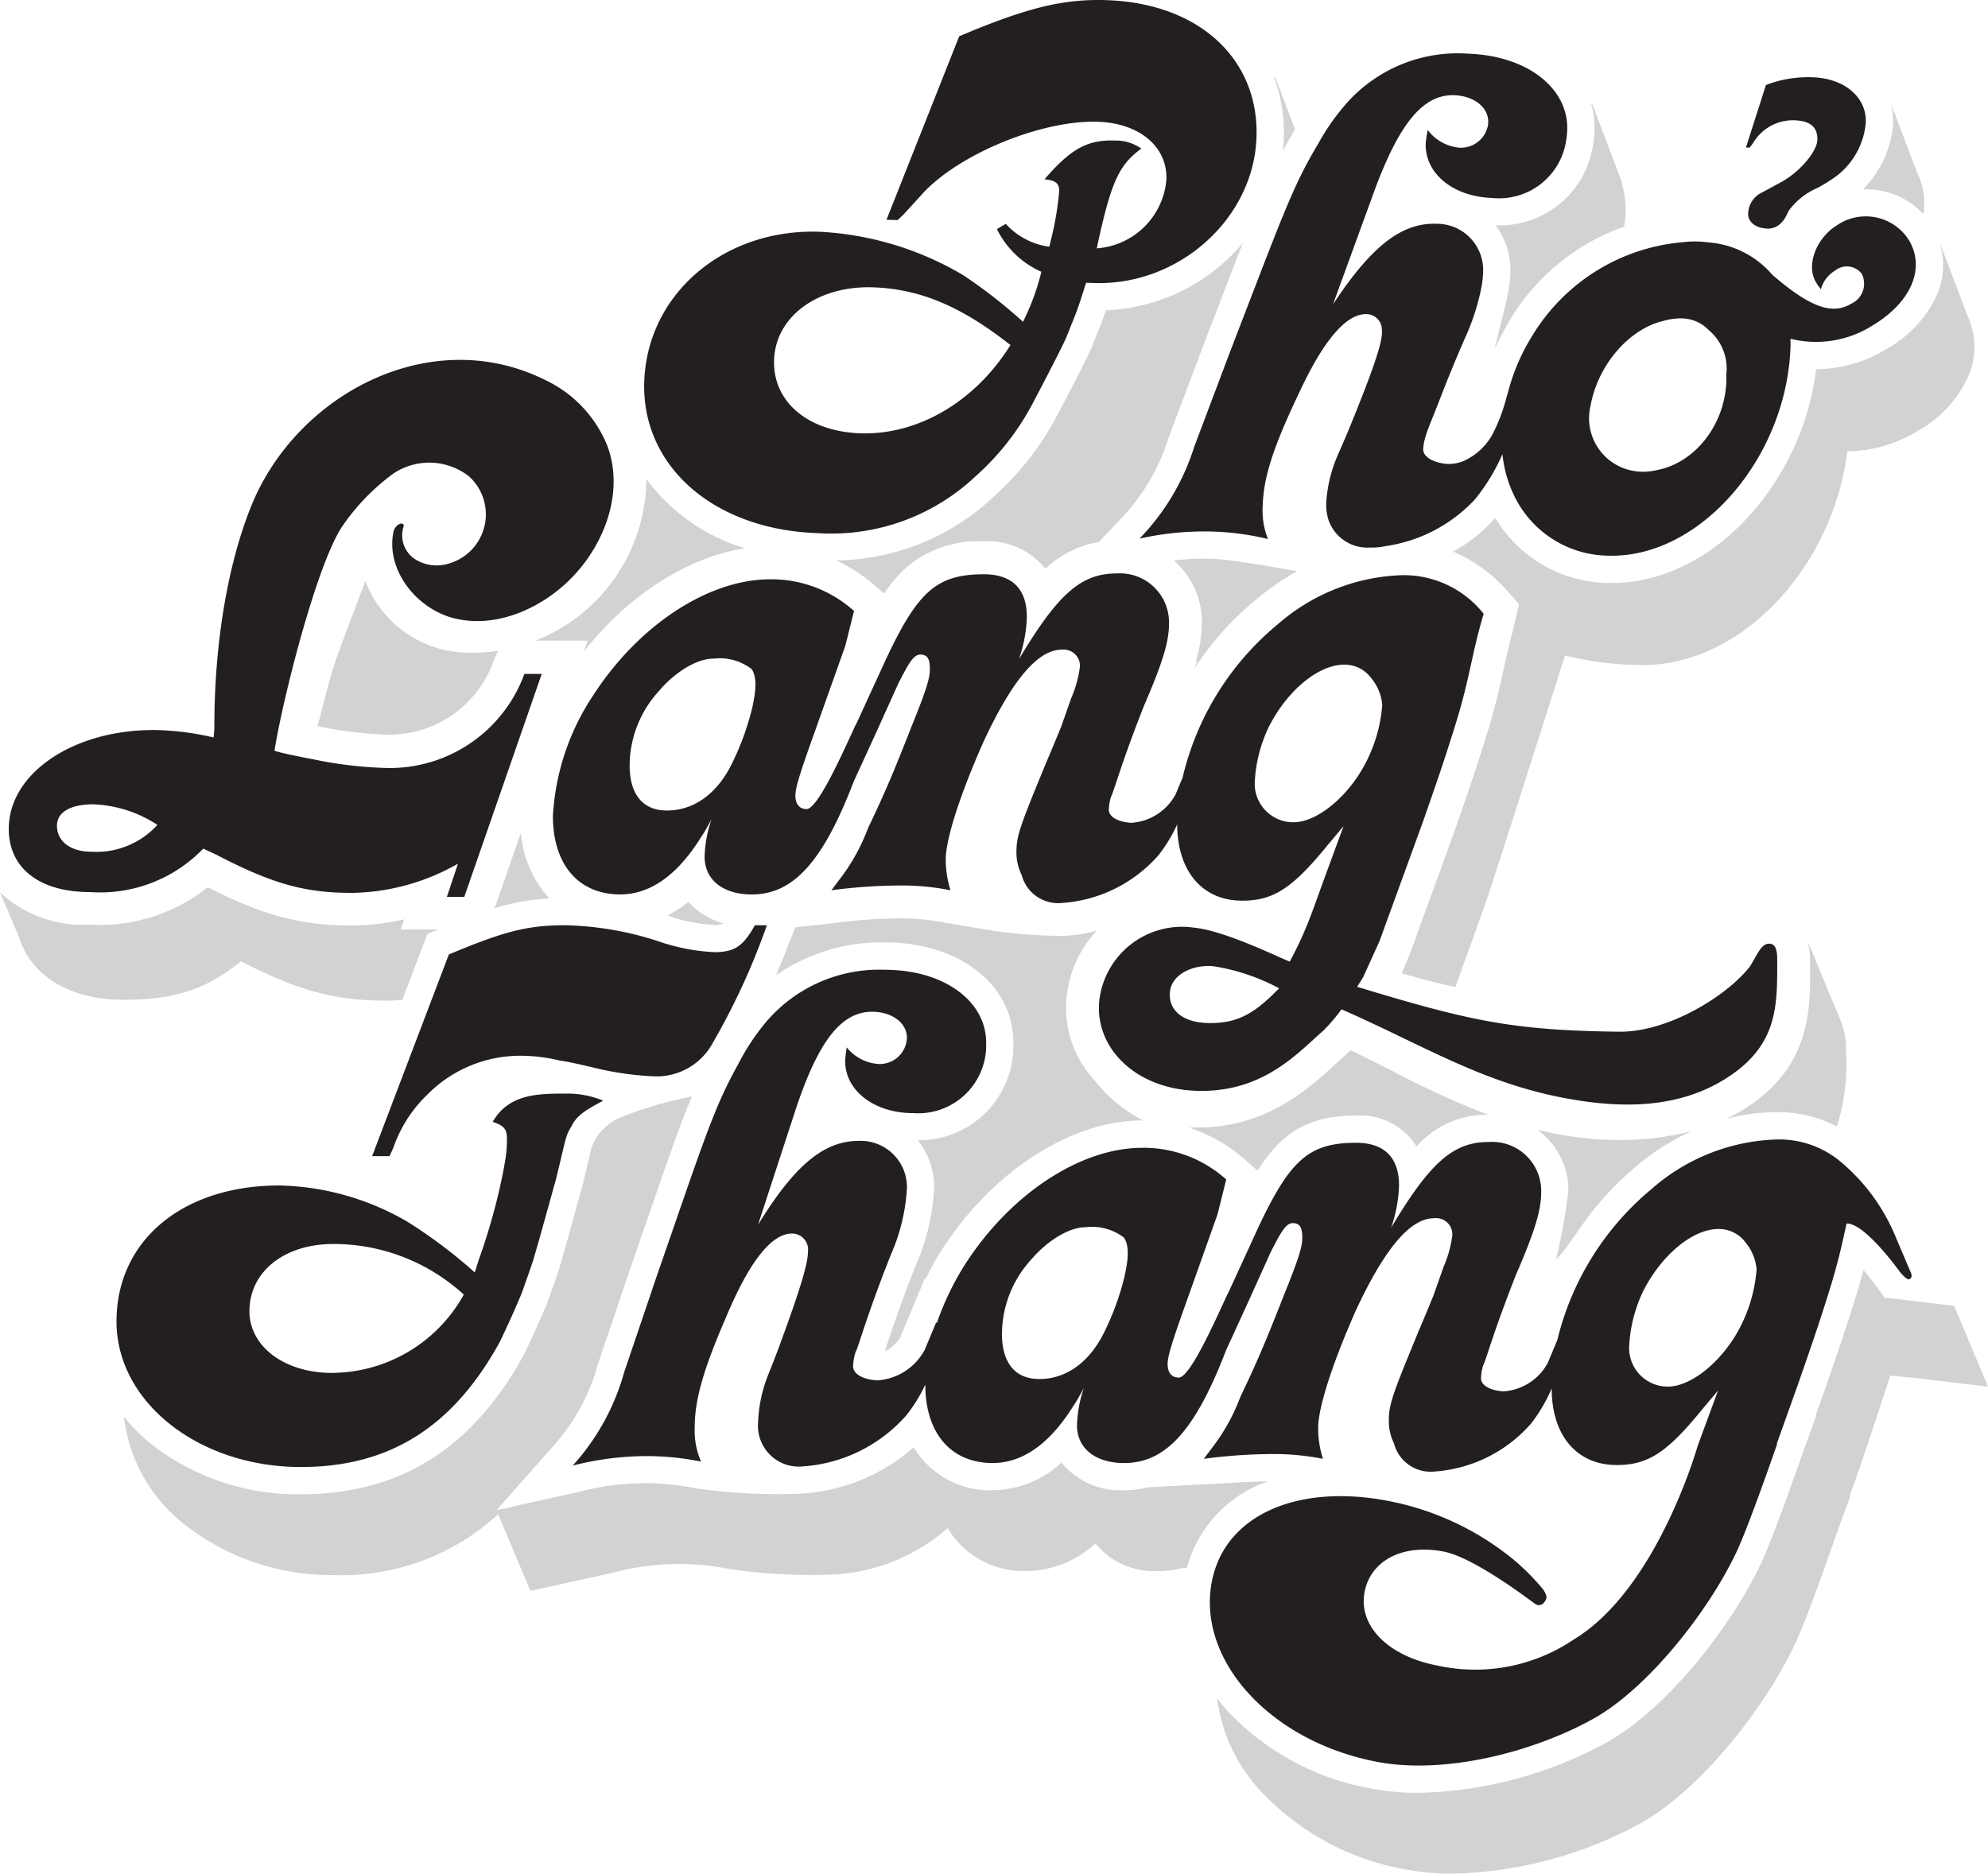 <svg xmlns="http://www.w3.org/2000/svg" width="154" height="145.161" viewBox="0 0 154 145.161"><g transform="translate(-14.977 -42.485)"><g transform="translate(14.977 48.415)"><path d="M422.364,506.64a11.315,11.315,0,0,1-3.8-3.141,8.231,8.231,0,0,1-2.153-6.294,8.754,8.754,0,0,1,2.362-5.292,10.511,10.511,0,0,1-2.685.419,38.775,38.775,0,0,1-5.128-.361l-3.947-.657a17.071,17.071,0,0,0-3.517-.335,39.5,39.5,0,0,0-5.021.355l-3.072.327-.24.616c-.448,1.151-.86,2.178-1.243,3.1a14.3,14.3,0,0,1,8.406-2.54c5.775,0,9.966,3.262,9.966,7.757a7.3,7.3,0,0,1-7.418,7.568,5.7,5.7,0,0,1,1.281,3.662,16.589,16.589,0,0,1-1.374,5.928c-.75,1.875-1.3,3.4-1.69,4.526-.23.668-.419,1.237-.569,1.691-.069.209-.129.39-.183.549a2.783,2.783,0,0,0,1.169-1.022l1.928-4.621.055.044a23.9,23.9,0,0,1,1.322-2.352c3.911-6.038,9.978-9.933,15.463-9.933C422.3,506.636,422.333,506.639,422.364,506.64Z" transform="translate(-333.796 -425.754)" fill="#d0d2d3"/><path d="M258.545,449.156,256.516,455a17.038,17.038,0,0,1,4.239-.754A8.6,8.6,0,0,1,258.545,449.156Z" transform="translate(-218.195 -390.566)" fill="#d0d2d3"/><path d="M183.932,331.544a12.434,12.434,0,0,1-1.852.139,8.6,8.6,0,0,1-8.431-5.563c-.238.744-1.609,4.192-2.272,6.112s-1.217,4.531-1.443,5.145a31.772,31.772,0,0,0,5.406.664,8.584,8.584,0,0,0,8.273-5.783Z" transform="translate(-145.35 -287.05)" fill="#d0d2d3"/><path d="M292.685,281.7a14.8,14.8,0,0,1-7.652-5.378c0,.1.009.208.009.314a13.556,13.556,0,0,1-8.579,12.217h4.04l-.294.847C283.657,285.322,288.25,282.379,292.685,281.7Z" transform="translate(-234.977 -245.151)" fill="#d0d2d3"/><path d="M451.713,168.939l2.43-6.316q.285-.738.54-1.393a14.593,14.593,0,0,1-10.6,5.2c-.137.415-.269.785-.455,1.253l-.605,1.517c-.358.9-2.277,4.546-2.658,5.266l-.029.053a22.291,22.291,0,0,1-4.913,6.322,18.02,18.02,0,0,1-12.249,4.966,12.716,12.716,0,0,1,3.062,1.99l.667.582a10.728,10.728,0,0,1,1.8-2.091,8.49,8.49,0,0,1,5.852-1.954h.052a5.69,5.69,0,0,1,4.789,2.13,7.824,7.824,0,0,1,4.131-2.078l1.63-1.718a15.775,15.775,0,0,0,3.778-6.36Z" transform="translate(-358.414 -148.322)" fill="#d0d2d3"/><path d="M773.241,597.129a18.348,18.348,0,0,1,4.38-2.806,22.562,22.562,0,0,1-5.684.674,24.694,24.694,0,0,1-4.176-.364c-.709-.122-1.393-.266-2.058-.426a5.8,5.8,0,0,1,2.387,4.822,49.38,49.38,0,0,1-.949,5.228C768.7,602.669,769.44,600.4,773.241,597.129Z" transform="translate(-646.599 -512.605)" fill="#d0d2d3"/><path d="M583.844,479.842l0,0-.006,0Z" transform="translate(-493.585 -416.381)" fill="#d0d2d3"/><path d="M740.879,165.562a9.115,9.115,0,0,1-3.821,4.155,10.548,10.548,0,0,1-5.543,1.625c-.934,7.7-6.4,14.649-13.013,16.227a11.929,11.929,0,0,1-3.194.331,10.335,10.335,0,0,1-8.657-5.047,11.146,11.146,0,0,1-3.269,2.613,11.742,11.742,0,0,1,4.266,3.118l.851.963-.58,2.457c-.253.939-.439,1.782-.634,2.661-.308,1.394-.626,2.835-1.23,4.8-.852,2.77-1.637,5.024-2.209,6.67l-.347,1c-1.256,3.457-3.372,9.283-3.439,9.456l-.026.067-.62,1.49c1.631.456,2.929.8,4.155,1.056.925-2.557,2.154-5.99,2.154-5.99q.157-.457.339-.977c.6-1.731,6-18.72,6-18.72a24.2,24.2,0,0,0,5.66.735,11.931,11.931,0,0,0,3.194-.331c6.61-1.578,12.079-8.527,13.012-16.227a10.549,10.549,0,0,0,5.543-1.625,9.116,9.116,0,0,0,3.821-4.155,5.781,5.781,0,0,0-.06-4.742l-2.1-5.524-.006.012A5.828,5.828,0,0,1,740.879,165.562Z" transform="translate(-590.827 -148.666)" fill="#d0d2d3"/><path d="M345.225,484.6a5.753,5.753,0,0,1-2.7-1.657A9.622,9.622,0,0,1,340.915,484a12.968,12.968,0,0,0,3.578.723A1.292,1.292,0,0,0,345.225,484.6Z" transform="translate(-289.204 -418.996)" fill="#d0d2d3"/><path d="M590.277,320.333a10.539,10.539,0,0,1-.458,2.938l.1-.021-.241.605a23.681,23.681,0,0,1,4.874-5.437,20.587,20.587,0,0,1,3.117-2.142c-.229-.032-.444-.064-.635-.1-1.037-.188-4.483-.8-5.86-.85a17.407,17.407,0,0,0-3.063.132A6.272,6.272,0,0,1,590.277,320.333Z" transform="translate(-497.178 -277.957)" fill="#d0d2d3"/><path d="M637.917,84.65q-.016.486-.069.963c.291-.545.6-1.079.938-1.654l0-.006-1.553-4.092-.053.1A12.208,12.208,0,0,1,637.917,84.65Z" transform="translate(-538.469 -79.862)" fill="#d0d2d3"/><path d="M33.647,481.492c4.41,2.271,7.265,3.043,11.188,3.043.437,0,.873-.02,1.308-.054l1.945-5.112.83-.349H46.025l.262-.785a17.617,17.617,0,0,1-4.077.479c-3.927,0-6.8-.755-11.139-2.963a13.418,13.418,0,0,1-9.143,2.9,9.464,9.464,0,0,1-6.952-2.5l1.458,3.418c.924,3.037,3.907,4.9,8.119,4.9C28.448,484.473,30.909,483.7,33.647,481.492Z" transform="translate(-14.977 -412.941)" fill="#d0d2d3"/><path d="M164.108,607.78c-1.275.008-2.518.116-5.293.246l-3.983.219a7.62,7.62,0,0,1-1.876.226,5.849,5.849,0,0,1-4.835-2.144,7.934,7.934,0,0,1-5.351,2.144,6.85,6.85,0,0,1-6.094-3.325,14.568,14.568,0,0,1-8.579,3.58,43.589,43.589,0,0,1-8.275-.4,19.8,19.8,0,0,0-9.129.289l-4.952,1.087-.837.223.049-.05-.592.13,4.3-4.853a15.777,15.777,0,0,0,3.559-6.486l2.526-7.458,2.214-6.395c1.132-3.263,1.859-5.265,2.526-6.846a29.685,29.685,0,0,0-5.55,1.63,4.07,4.07,0,0,0-1.876,1.6l-.03.061-.034.059c-.231.4-.231.4-.609,1.99l-.154.647c-.21.891-.254,1.053-.352,1.389l-.045.157-.792,2.862c-.283,1.051-.518,1.856-.659,2.337-.062.211-.105.357-.125.433l-.019.072-.026.082c-.317.951-.631,1.829-.934,2.677l-.022.061-.1.228c-.236.557-.729,1.716-1.617,3.584l-.025.053-.028.052c-3.981,7.3-9.639,10.843-17.295,10.843a18.425,18.425,0,0,1-11.411-3.748,14.428,14.428,0,0,1-2.293-2.26,12.414,12.414,0,0,0,4.918,8.519,18.423,18.423,0,0,0,11.411,3.748,17.839,17.839,0,0,0,12.659-4.713l2.505,5.944.011-.012,6.322-1.388a19.8,19.8,0,0,1,9.129-.289,43.6,43.6,0,0,0,8.275.4,14.568,14.568,0,0,0,8.579-3.58,6.85,6.85,0,0,0,6.094,3.325,7.935,7.935,0,0,0,5.351-2.144,5.849,5.849,0,0,0,4.835,2.144,7.618,7.618,0,0,0,1.876-.226l.377-.021A9.807,9.807,0,0,1,164.108,607.78Z" transform="translate(-65.891 -498.942)" fill="#d0d2d3"/><path d="M666.423,665.637c-.023-.054-.05-.1-.073-.157l-5.387-.639-.543-.762c-.333-.466-.712-.942-1.085-1.372-.155.587-.333,1.219-.548,1.918-.847,2.752-1.6,4.9-2.2,6.634q-.182.522-.34.981l-.621,1.74.054,0-1.058,2.916c-.023.062-.076.214-.154.436-.937,2.667-2.274,6.406-3.049,8.064-2.22,4.742-7.174,11.231-11.983,13.915a31.788,31.788,0,0,1-14.565,3.9,19.417,19.417,0,0,1-3.661-.33,20.108,20.108,0,0,1-11.1-5.969c-.3-.332-.58-.672-.844-1.016a12.95,12.95,0,0,0,3.469,7.275,20.109,20.109,0,0,0,11.1,5.969,19.423,19.423,0,0,0,3.661.33,31.789,31.789,0,0,0,14.565-3.9c4.809-2.684,9.763-9.172,11.983-13.915.776-1.658,2.112-5.4,3.049-8.064.078-.222.131-.374.154-.436l1.058-2.916-.054,0,.621-1.74q.158-.459.34-.981c.6-1.73,2.2-6.634,2.2-6.634l2.175.216,5.394.64Z" transform="translate(-514.981 -570.238)" fill="#d0d2d3"/><path d="M866.248,516.35a16.036,16.036,0,0,0,.714-5.688V510.5a5.532,5.532,0,0,0-.4-2.261l.016-.007-2.6-6.278a6.327,6.327,0,0,1,.2,1.714v.158c.012,3.268.155,7.919-5.184,11.211a13.326,13.326,0,0,1-1.347.715,15.387,15.387,0,0,1,3.922-.524A9.63,9.63,0,0,1,866.248,516.35Z" transform="translate(-723.957 -434.992)" fill="#d0d2d3"/><path d="M600.88,564.632c1.84-2.91,3.866-4.248,7.558-4.269h.05a5.141,5.141,0,0,1,4.712,2.4,7.127,7.127,0,0,1,5.55-2.457,69.531,69.531,0,0,1-7.4-3.383c-1.058-.535-2.14-1.082-3.274-1.627q-.142.149-.277.281l-.047.046-.05.043c-.22.193-.447.4-.683.616-2.06,1.881-5.367,5-10.669,5l-.769.027a11.926,11.926,0,0,1,4.254,2.413Z" transform="translate(-503.463 -479.863)" fill="#d0d2d3"/><path d="M752.464,95.131a8.544,8.544,0,0,1-.212,1.622,7.3,7.3,0,0,1-7.46,5.687,5.7,5.7,0,0,1,1.156,3.7,10.55,10.55,0,0,1-.148,1.4c-.13.762-.835,3.477-1.074,4.48,0,0,.646-1.321,1.116-2.124a16.823,16.823,0,0,1,8.918-7.346,8.544,8.544,0,0,0,.115-1.082,6.787,6.787,0,0,0-.309-2.283l.054-.005L752.27,93l-.043.084A6.817,6.817,0,0,1,752.464,95.131Z" transform="translate(-628.948 -90.916)" fill="#d0d2d3"/><path d="M926.886,94.337a8.04,8.04,0,0,1-2.344,5.117q.258-.012.516,0a5.9,5.9,0,0,1,4.166,1.919,5.851,5.851,0,0,0,.071-.686,5.124,5.124,0,0,0-.512-2.436L926.7,92.753A5.244,5.244,0,0,1,926.886,94.337Z" transform="translate(-780.236 -90.708)" fill="#d0d2d3"/></g><path d="M111.1,77.113a17.923,17.923,0,0,1-4.233,7.1l.064-.012a23.015,23.015,0,0,1,5.726-.528,20.95,20.95,0,0,1,4.156.572,6.061,6.061,0,0,1-.4-2.654c.071-2.085.762-4.333,2.681-8.382,1.991-4.353,3.781-6.441,5.376-6.386a1.194,1.194,0,0,1,1.168,1.183,2.05,2.05,0,0,1,.01.27c-.031.92-.714,2.923-2.389,7.041-.537,1.333-.934,2.178-1.135,2.663a10.941,10.941,0,0,0-.792,3.411,3.97,3.97,0,0,0,.2,1.457,3.187,3.187,0,0,0,3.183,2.058,4.756,4.756,0,0,0,1.2-.108,11.746,11.746,0,0,0,6.924-3.609,15.2,15.2,0,0,0,2.143-3.519,9.516,9.516,0,0,0,.973,3.353,8.191,8.191,0,0,0,7.188,4.513,9.8,9.8,0,0,0,2.631-.274c6.035-1.44,11.263-8.331,11.522-15.91.007-.213,0-.416,0-.62a8.183,8.183,0,0,0,6.423-1.072c2.954-1.8,4.048-4.432,2.735-6.591a3.951,3.951,0,0,0-5.525-1.153c-1.666,1.013-2.444,3.146-1.661,4.434a3.821,3.821,0,0,0,.383.545,2.422,2.422,0,0,1,1.093-1.443,1.451,1.451,0,0,1,2.069.246A1.7,1.7,0,0,1,162,66.014c-1.439.875-3.137.3-5.941-2.093l-.169-.141a7.226,7.226,0,0,0-4.954-2.515,7.662,7.662,0,0,0-1.976-.016,15.129,15.129,0,0,0-11.681,7.269,15.716,15.716,0,0,0-1.918,4.553l-.011-.022s-.041.183-.123.477a13.162,13.162,0,0,1-1.018,2.606,4.775,4.775,0,0,1-1.95,1.929,2.931,2.931,0,0,1-1.58.365,3.358,3.358,0,0,1-1.154-.289c-.466-.225-.692-.54-.685-.84,0,0,0-.005,0-.008a4.129,4.129,0,0,1,.222-1.1c.126-.472.471-1.212,1.145-2.97.471-1.212,1.076-2.726,1.874-4.541a17.829,17.829,0,0,0,1.283-3.987,8.4,8.4,0,0,0,.119-1.122,3.581,3.581,0,0,0-3.617-3.746c-2.68-.092-5,1.708-7.95,6.145l-.06.09,3.184-8.733c1.963-5.336,3.819-7.544,6.21-7.463,1.533.052,2.669.951,2.629,2.116a1.866,1.866,0,0,1-.022.224,2.132,2.132,0,0,1-2.193,1.726,3.439,3.439,0,0,1-2.471-1.374,9.207,9.207,0,0,0-.158,1.039c0,.013,0,.026,0,.039-.054,2.311,2.147,4.087,5.135,4.189a5.251,5.251,0,0,0,5.669-4.045,6.39,6.39,0,0,0,.159-1.22c.111-3.25-3.119-5.755-7.657-5.91A11.5,11.5,0,0,0,123,50.381a17.565,17.565,0,0,0-2.257,3.177c-1.433,2.407-2.162,3.979-4.452,9.917l-2.425,6.3Zm30.7-3.166c.576-3.244,3.036-5.976,5.6-6.586a4.9,4.9,0,0,1,1.539-.206,2.935,2.935,0,0,1,2.015.9,3.877,3.877,0,0,1,1.366,3.456c.008.166.011.332.005.5-.119,3.477-2.506,6.349-5.351,6.887a4.44,4.44,0,0,1-1.848.071A4.138,4.138,0,0,1,141.8,73.947ZM81.9,83.789a16.3,16.3,0,0,0,12.29-4.424,20.1,20.1,0,0,0,4.49-5.794s2.228-4.216,2.564-5.062l.6-1.512c.335-.847.475-1.333.886-2.606l.612.021c6.552.224,12.37-4.973,12.586-11.28.207-6.063-4.427-10.39-11.592-10.635-3.368-.115-6.212.585-11.438,2.8L87.266,59.51l.857.029.443-.414,1.465-1.605c2.8-3.092,9.27-5.753,13.618-5.6,3.246.111,5.39,1.962,5.3,4.473a5.824,5.824,0,0,1-5.394,5.334c1.094-5.113,1.691-6.441,3.452-7.73a3.44,3.44,0,0,0-2.063-.622c-2.082-.071-3.393.62-5.437,3,.917.093,1.153.346,1.132.958a23.338,23.338,0,0,1-.615,3.658l-.143.608a5.508,5.508,0,0,1-3.373-1.77l-.688.406a7,7,0,0,0,3.443,3.306,18.358,18.358,0,0,1-1.42,3.875,39.994,39.994,0,0,0-4.6-3.59,24.206,24.206,0,0,0-11.165-3.385c-7.41-.253-13.346,4.817-13.578,11.614C68.283,78.6,73.878,83.515,81.9,83.789ZM78.558,70.371c.115-3.368,3.385-5.77,7.672-5.624,3.613.123,6.817,1.459,10.638,4.471C94.143,73.6,89.7,76.208,85.23,76.055,81.188,75.917,78.447,73.616,78.558,70.371Zm75.829-16.788a3.579,3.579,0,0,1,3.2-1.778c1.206.041,1.825.5,1.789,1.529-.029.855-1.3,2.427-2.755,3.233l-1.521.826a1.86,1.86,0,0,0-1.086,1.655c-.022.636.6,1.118,1.475,1.148,1.184.04,1.561-1.212,1.667-1.378a5.282,5.282,0,0,1,2.166-1.743A11.465,11.465,0,0,0,161,56.013a5.854,5.854,0,0,0,2.128-4.041c.066-1.951-1.639-3.414-4.117-3.5a9.088,9.088,0,0,0-3.62.6l-1.548,4.842.285.01Zm11.09,84.819a15.1,15.1,0,0,0-4.291-5.905,7.4,7.4,0,0,0-4.976-1.728,15.35,15.35,0,0,0-9.634,3.8,21.9,21.9,0,0,0-7.345,11.738l-.734,1.76a4.2,4.2,0,0,1-3.426,2.214c-1.173-.065-1.751-.543-1.751-1a3.848,3.848,0,0,1,.172-1.03c.114-.172.4-1.144.973-2.8.393-1.123.9-2.524,1.565-4.2h0c1.439-3.342,1.952-4.958,1.952-6.414a3.8,3.8,0,0,0-4.06-3.875c-2.768,0-4.552,1.6-7.566,6.643a10.94,10.94,0,0,0,.615-3.26c0-2.214-1.169-3.335-3.383-3.322-3.6.021-5.057,1.324-7.517,6.552l-2.363,5.145-.015,0c-1.043,2.271-2.928,6.495-3.787,6.495-.552,0-.863-.379-.863-1.054,0-.614.368-1.779,1.534-5.032l1.35-3.8.982-2.761.674-2.7h0a9.559,9.559,0,0,0-6.5-2.455c-4.786,0-10.186,3.559-13.684,8.959a21.761,21.761,0,0,0-2.232,4.612l-.053-.042-.883,2.116a4.5,4.5,0,0,1-3.675,2.374c-1.259-.07-1.878-.583-1.878-1.073a4.122,4.122,0,0,1,.184-1.1c.123-.184.429-1.227,1.043-3.007.429-1.227.982-2.761,1.718-4.6a14.7,14.7,0,0,0,1.227-5.154,3.581,3.581,0,0,0-3.743-3.62c-2.7,0-4.97,1.9-7.793,6.5l2.884-8.836c1.779-5.4,3.559-7.67,5.952-7.67,1.534,0,2.7.859,2.7,2.025a2.111,2.111,0,0,1-2.148,2.025,3.439,3.439,0,0,1-2.516-1.289,9.185,9.185,0,0,0-.123,1.043c0,2.332,2.27,4.05,5.277,4.05a5.268,5.268,0,0,0,5.646-5.461c0-3.252-3.314-5.645-7.854-5.645a11.5,11.5,0,0,0-9.2,4.05,17.582,17.582,0,0,0-2.148,3.252c-1.35,2.455-2.025,4.05-4.111,10.064l-2.209,6.382-2.516,7.425a17.919,17.919,0,0,1-3.989,7.241,23.187,23.187,0,0,1,5.768-.736,20.956,20.956,0,0,1,4.173.429,6.06,6.06,0,0,1-.491-2.639c0-2.086.614-4.357,2.393-8.468,1.841-4.418,3.559-6.566,5.154-6.566a1.249,1.249,0,0,1,1.227,1.411c0,.921-.614,2.945-2.148,7.118-.491,1.35-.859,2.209-1.043,2.7a10.939,10.939,0,0,0-.675,3.436,3.162,3.162,0,0,0,3.5,3.375,11.727,11.727,0,0,0,8-3.97,12.161,12.161,0,0,0,1.456-2.365v0c0,3.743,1.964,6.075,5.216,6.075,2.209,0,4.234-1.35,6.014-4.05l.552-.859.5-.9a9.681,9.681,0,0,0-.531,2.891c0,1.841,1.5,2.921,3.647,2.921,3.13,0,5.454-2.353,7.9-8.739l1.518-3.312h0l.05-.112.242-.529h0l1.668-3.695c.738-1.415,1.13-2.2,1.683-2.2.615,0,.743.42.743,1.159,0,.676-.308,1.661-1.353,4.244-1.353,3.445-2.03,5.106-3.445,8.058a15.155,15.155,0,0,1-2.276,4.06l-.554.738a41.794,41.794,0,0,1,5.29-.369,19.5,19.5,0,0,1,3.937.369,7.844,7.844,0,0,1-.369-2.4c0-1.6,1.169-5.167,2.953-9.166,2.215-4.737,4.183-7.074,6.028-7.074a1.263,1.263,0,0,1,1.415,1.292,8.791,8.791,0,0,1-.677,2.461l-.8,2.276c-.185.431-.554,1.353-1.107,2.645-2.03,4.921-2.338,5.721-2.338,7.013a3.918,3.918,0,0,0,.4,1.759,2.931,2.931,0,0,0,3.146,2.178,10.933,10.933,0,0,0,7.46-3.7,12.456,12.456,0,0,0,1.609-2.734c.008,3.669,1.969,5.931,5.031,5.931,2.393,0,3.866-.921,6.566-4.234l1.289-1.534-1.574,4.281h0c-.012.031-3.125,11.08-9.593,15a13.651,13.651,0,0,1-10.63,2.011c-3.746-.722-6.088-3.056-5.58-5.69.474-2.458,2.967-3.738,6.127-3.128,2.4.463,6.834,3.888,7.053,4.031a.494.494,0,0,0,.745-.124c.3-.334.133-.612-.1-.984a18.049,18.049,0,0,0-2.295-2.306,21.775,21.775,0,0,0-9.687-4.539c-7.082-1.366-12.686,1.109-13.679,6.259-1.163,6.028,4.459,12.345,12.769,13.948,5.267,1.016,12.15-.746,16.8-3.34,4.224-2.357,8.939-8.349,11.1-12.966.947-2.023,2.953-7.834,3.131-8.325h-.038l1.651-4.624c.614-1.779,1.506-4.265,2.516-7.548.616-2,.924-3.453,1.244-4.9.046,0,.088,0,.135.007,1.45.172,3.992,3.74,3.992,3.74s.519.651.725.572c.227-.086.2-.307.145-.469C166.384,140.534,165.476,138.4,165.476,138.4Zm-59.765,2.953a20.8,20.8,0,0,1-1.524,4.229c-1.166,2.455-3.007,3.743-5.093,3.743-1.841,0-2.884-1.227-2.884-3.5A8.591,8.591,0,0,1,98.541,140c1.166-1.35,2.821-2.436,4.172-2.436a4.071,4.071,0,0,1,2.933.795C106.211,139.115,105.853,140.664,105.711,141.354Zm47.184,4.816c-1.411,2.209-3.5,3.743-5.093,3.743a2.987,2.987,0,0,1-3.007-3.068,11.136,11.136,0,0,1,1.1-4.357c1.411-2.761,3.8-4.786,5.829-4.786a2.566,2.566,0,0,1,2.086,1.043l0,0a3.761,3.761,0,0,1,.856,2.088A11.682,11.682,0,0,1,152.9,146.171ZM35.387,108.722c4.349,2.267,6.861,2.94,10.475,2.94A16.981,16.981,0,0,0,54.07,109.4l-.858,2.573H54.56l6-17.275H59.216a11.1,11.1,0,0,1-10.6,7.289,31.433,31.433,0,0,1-5.758-.674s-2.682-.5-3-.674c.567-3.656,3.24-14.457,5.293-17.438a16.873,16.873,0,0,1,3.9-4.014,4.988,4.988,0,0,1,5.882.212,3.969,3.969,0,0,1-1.506,6.729,3.144,3.144,0,0,1-2.759-.371,2.211,2.211,0,0,1-.784-2.556c-.141-.39-.713.04-.8.445-.648,2.994,1.805,6.07,4.788,6.766s6.159-.576,8.441-2.62c2.957-2.649,4.7-6.972,3.352-10.707a9.612,9.612,0,0,0-4.849-5.164c-8.874-4.412-19.266,1.114-22.76,9.771C36,86.789,35.2,93.211,35.2,98.676a7.524,7.524,0,0,1-.063.947,21.037,21.037,0,0,0-4.654-.579c-6.248,0-11.21,3.369-11.21,7.657,0,3.063,2.389,4.9,6.309,4.9a11.1,11.1,0,0,0,8.76-3.369C34.835,108.477,35.142,108.6,35.387,108.722Zm-9.679-.245c-1.654,0-2.7-.8-2.7-2.022,0-1.041,1.041-1.654,2.818-1.654a9.74,9.74,0,0,1,4.962,1.593A6.391,6.391,0,0,1,25.708,108.477Zm39.615,19.287a7.194,7.194,0,0,0-2.635-.551c-2.39,0-4.639-.022-5.926,2.184.858.306,1.1.551,1.1,1.287a9.562,9.562,0,0,1-.153,1.825l-.128.719a47.788,47.788,0,0,1-1.9,6.863l-.306.98a38.482,38.482,0,0,0-5.208-3.922,20.491,20.491,0,0,0-9.926-2.818c-7.537,0-12.622,4.289-12.622,10.539s6.372,11.274,14.277,11.274c6.372,0,11.564-2.638,15.441-9.742.98-2.059,1.47-3.248,1.654-3.677.306-.858.613-1.716.919-2.635.061-.245.368-1.226.8-2.819l.8-2.88c.123-.429.128-.413.373-1.455.613-2.574.564-2.477.993-3.212C63.24,128.99,63.792,128.561,65.323,127.764ZM44.289,148.852c-3.615,0-6.372-2.022-6.372-4.779,0-3.064,2.7-5.208,6.495-5.208a14.934,14.934,0,0,1,10.11,3.922A11.744,11.744,0,0,1,44.289,148.852Zm29.6-32.6a15.46,15.46,0,0,1-4.35-.858,24.846,24.846,0,0,0-7.169-1.225c-2.941,0-4.779.49-9.007,2.267l-5.943,15.625h1.348l.306-.674a10.346,10.346,0,0,1,2.635-4.105,10.088,10.088,0,0,1,7.292-3,12.877,12.877,0,0,1,2.941.368c.49.061,1.348.245,2.635.551a24.063,24.063,0,0,0,4.657.674,4.943,4.943,0,0,0,4.6-2.635,53.741,53.741,0,0,0,4.167-9.068H77.07C76.151,115.826,75.477,116.255,73.884,116.255ZM61.425,105.706c0,3.743,1.964,6.075,5.216,6.075,2.209,0,4.234-1.35,6.014-4.05l.552-.859.5-.9a9.683,9.683,0,0,0-.531,2.891c0,1.841,1.5,2.921,3.647,2.921,3.13,0,5.454-2.353,7.9-8.739l1.518-3.312h0l.05-.112.242-.529h0L88.2,95.4c.738-1.415,1.13-2.2,1.683-2.2.615,0,.743.42.743,1.159,0,.677-.307,1.661-1.353,4.244-1.353,3.445-2.03,5.106-3.445,8.058a15.153,15.153,0,0,1-2.276,4.06l-.554.738a41.8,41.8,0,0,1,5.29-.369,19.5,19.5,0,0,1,3.937.369,7.84,7.84,0,0,1-.369-2.4c0-1.6,1.169-5.167,2.953-9.166,2.215-4.737,4.183-7.074,6.028-7.074a1.263,1.263,0,0,1,1.415,1.292,8.787,8.787,0,0,1-.676,2.461l-.8,2.276c-.185.431-.554,1.353-1.107,2.645-2.03,4.921-2.337,5.721-2.337,7.013a3.918,3.918,0,0,0,.4,1.759,2.931,2.931,0,0,0,3.146,2.178,10.934,10.934,0,0,0,7.46-3.7,11.673,11.673,0,0,0,1.446-2.387c.015,3.656,1.974,5.91,5.03,5.91,2.393,0,3.866-.92,6.566-4.234l1.289-1.534-1.577,4.292s-.915,2.578-1.248,3.365a28.621,28.621,0,0,1-1.336,2.826c-.386-.085-4.945-2.4-7.457-2.629a6.449,6.449,0,0,0-7.309,5.742c-.322,3.584,2.845,6.841,7.754,6.909,4.982.069,7.593-2.9,9.65-4.706a14.366,14.366,0,0,0,1.37-1.614c6.561,2.886,11.057,5.807,17.816,6.973,3.546.611,8,.827,11.833-1.534,3.986-2.459,4.113-5.39,4.1-8.857,0-.707.061-1.652-.608-1.668-.633-.015-.919.835-1.509,1.772-1.824,2.33-6.385,5.095-10.124,5.049-8.282-.1-11.589-.835-20.3-3.478.163-.255.323-.512.478-.772l1.251-2.756c.067-.174,3.42-9.4,3.42-9.4.614-1.779,1.506-4.265,2.516-7.548,1.082-3.517,1.214-5.337,2.13-8.4l.018-.01a7.9,7.9,0,0,0-6.32-3.007,15.35,15.35,0,0,0-9.634,3.8,21.884,21.884,0,0,0-7.379,11.884l-.538,1.289a4.2,4.2,0,0,1-3.426,2.214c-1.174-.065-1.751-.543-1.751-1a3.846,3.846,0,0,1,.172-1.03c.114-.172.4-1.144.973-2.8.393-1.123.9-2.524,1.565-4.2h0c1.439-3.342,1.952-4.958,1.952-6.414a3.8,3.8,0,0,0-4.06-3.875c-2.768,0-4.552,1.6-7.566,6.644a10.941,10.941,0,0,0,.615-3.26c0-2.214-1.169-3.335-3.383-3.322-3.6.021-5.056,1.324-7.517,6.552l-2.363,5.145-.016,0c-1.043,2.27-2.928,6.495-3.787,6.495-.552,0-.864-.379-.864-1.054,0-.614.368-1.779,1.534-5.032l1.35-3.8.982-2.761.674-2.7h0a9.559,9.559,0,0,0-6.5-2.455c-4.786,0-10.186,3.559-13.684,8.959A18.735,18.735,0,0,0,61.425,105.706Zm51.772,16c-2.8.284-4.112-.847-3.976-2.355.126-1.407,1.822-2.152,3.36-2.007a15.869,15.869,0,0,1,5.1,1.714C116.267,120.488,115.047,121.516,113.2,121.7ZM116.9,98.765c1.411-2.761,3.8-4.786,5.829-4.786a2.566,2.566,0,0,1,2.086,1.043l0,0a3.762,3.762,0,0,1,.856,2.088,11.683,11.683,0,0,1-1.779,5.339c-1.411,2.209-3.5,3.743-5.093,3.743a2.987,2.987,0,0,1-3.007-3.068A11.133,11.133,0,0,1,116.9,98.765Zm-47.2-2.816c1.166-1.35,2.821-2.435,4.171-2.435a4.071,4.071,0,0,1,2.933.795c.565.756.207,2.306.065,3a20.809,20.809,0,0,1-1.524,4.229c-1.166,2.455-3.007,3.743-5.093,3.743-1.841,0-2.884-1.227-2.884-3.5A8.59,8.59,0,0,1,69.709,95.95Z" transform="translate(-3.617 0)" fill="#231f20"/></g></svg>